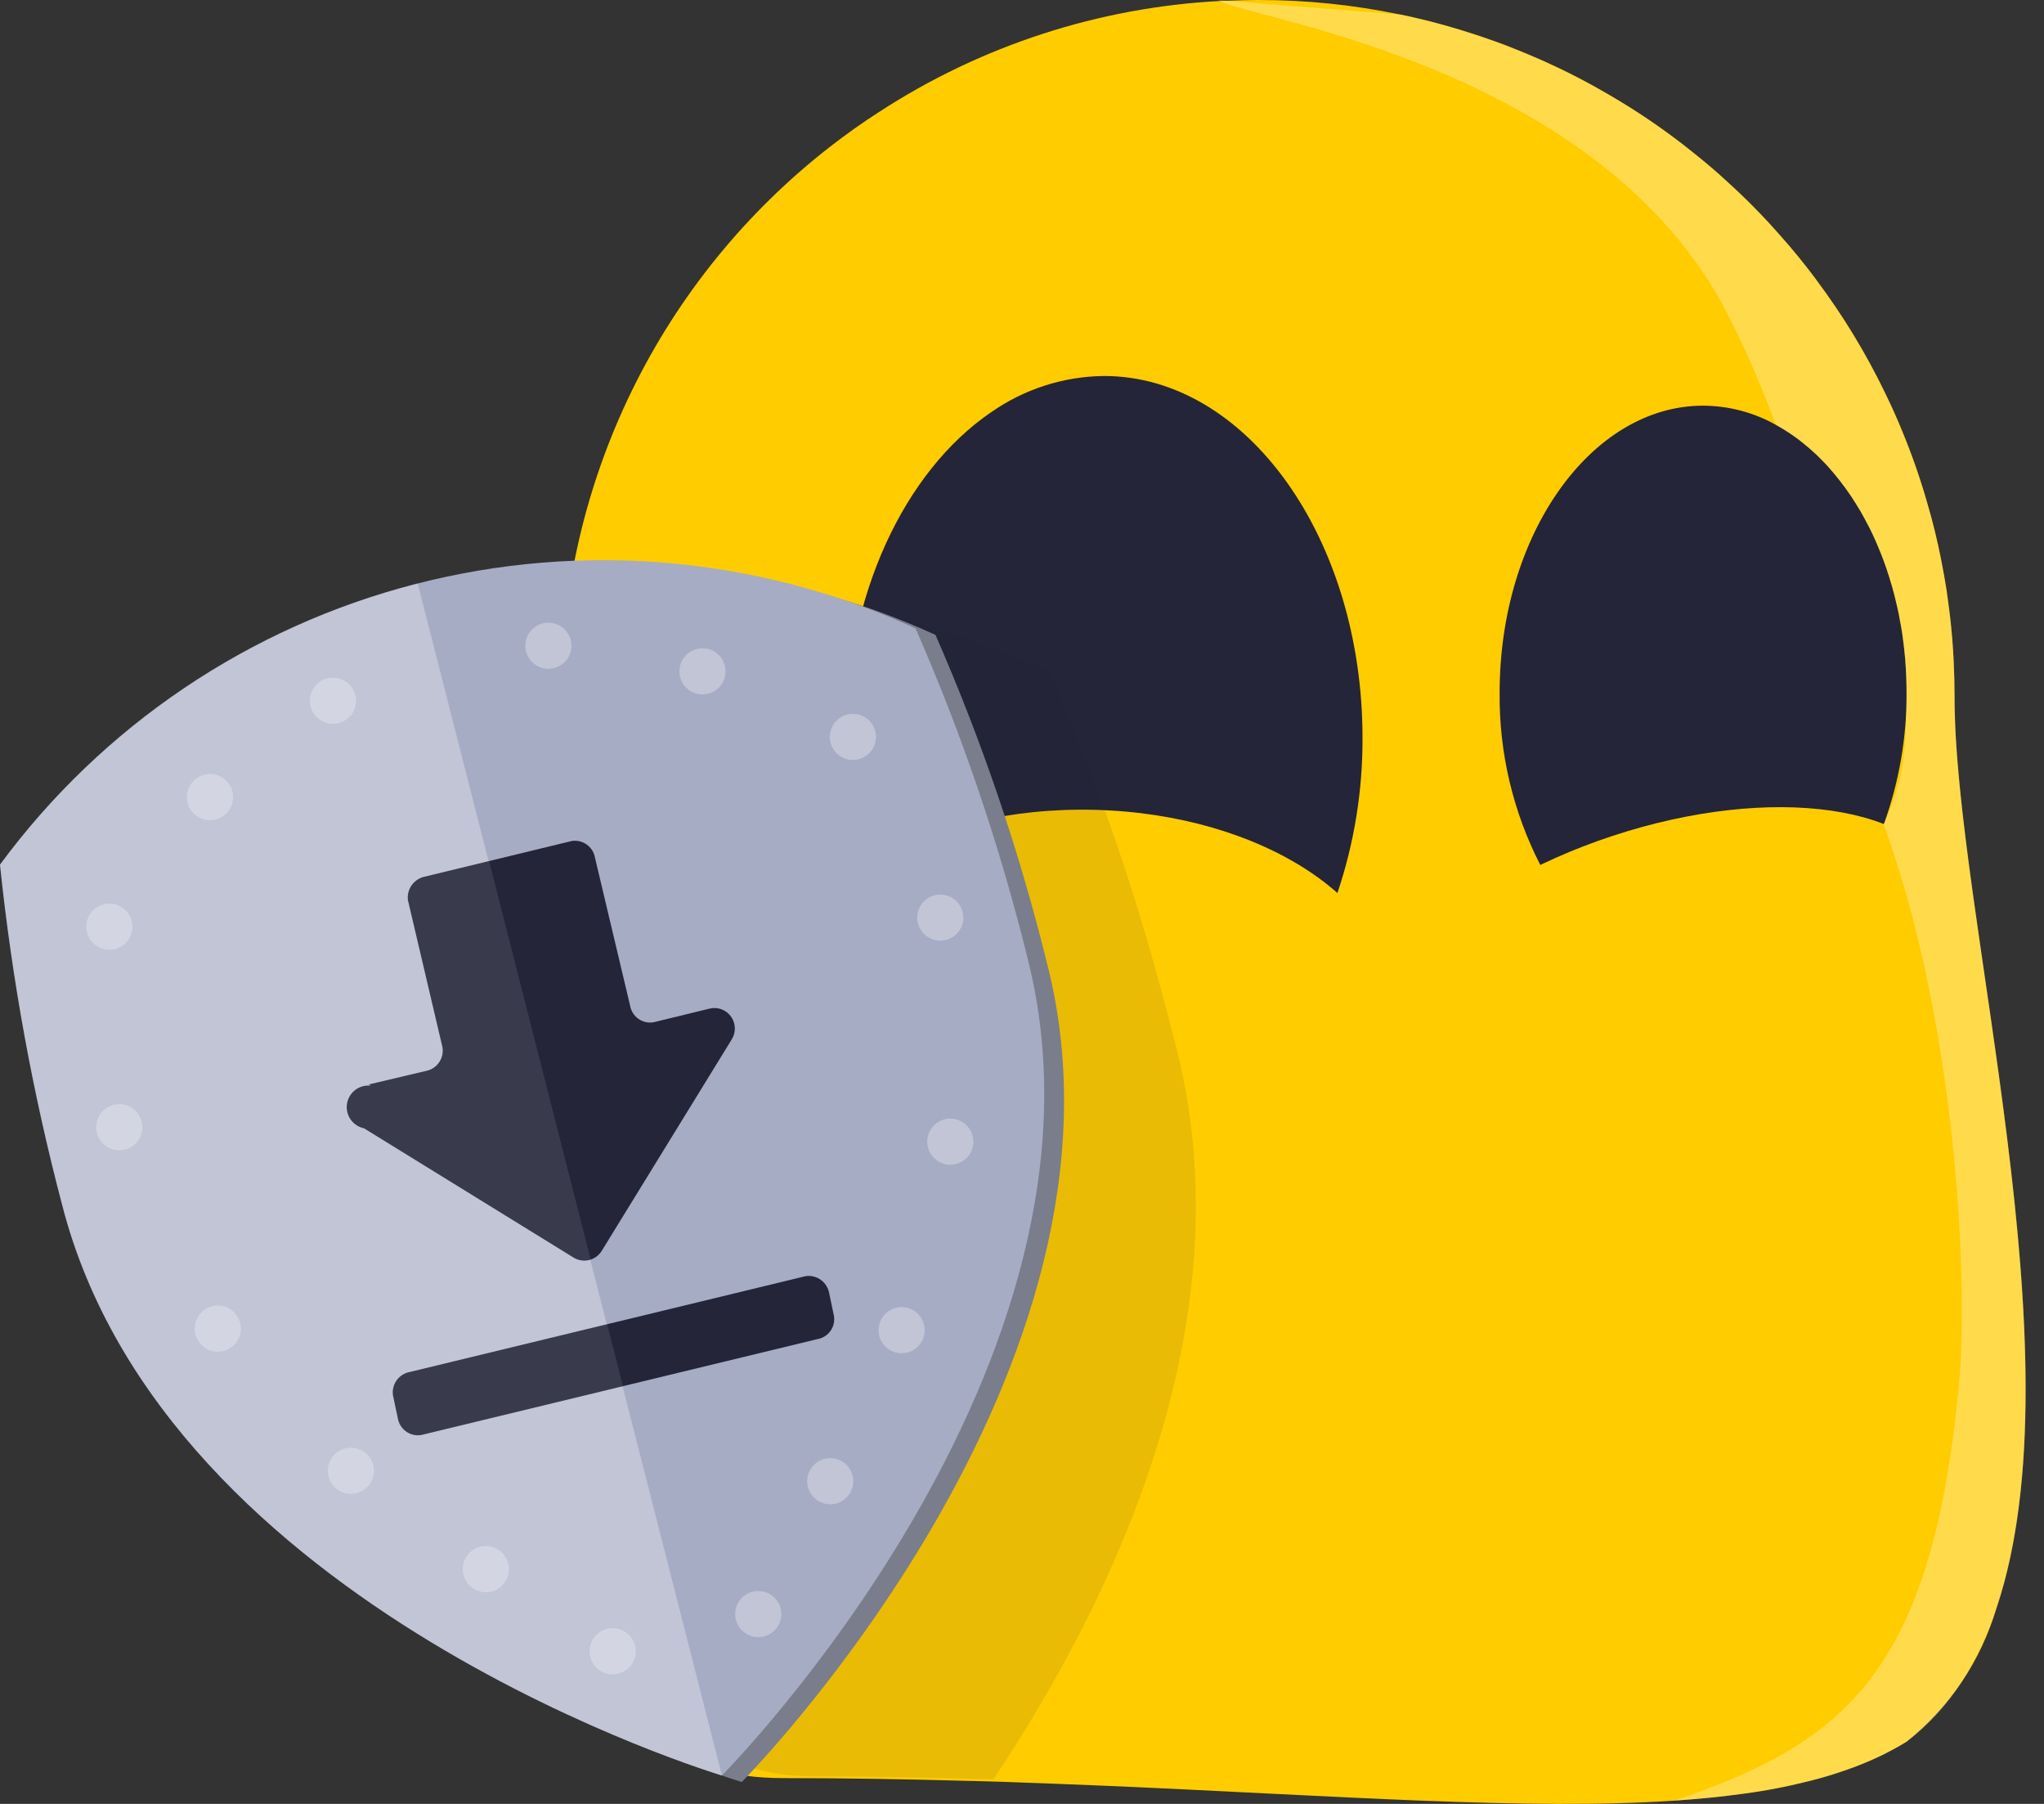 <svg width="68" height="60" viewBox="0 0 68 60" fill="none" xmlns="http://www.w3.org/2000/svg">
<rect x="0" y="0" width="68" height="60" fill="#333333" stroke="none"/>
<path d="M26.048 59.142C28.191 59.142 30.263 59.18 32.26 59.236H32.331L33.336 59.265C33.426 59.269 33.511 59.269 33.596 59.274C34.715 59.312 35.81 59.359 36.877 59.401C44.496 59.732 50.826 60.218 55.712 59.892C56.113 59.864 56.506 59.831 56.889 59.793C57.286 59.751 57.668 59.708 58.041 59.656C58.57 59.585 59.079 59.496 59.566 59.387L60.056 59.272C60.378 59.196 60.684 59.112 60.982 59.017C60.982 59.013 60.986 59.013 60.991 59.013C61.143 58.966 61.289 58.917 61.435 58.866C61.857 58.719 62.27 58.547 62.672 58.351C62.931 58.218 63.187 58.077 63.427 57.931C64.859 56.79 65.904 55.235 66.42 53.479C69.229 45.109 65.023 30.329 65.023 23.177C65.023 22.786 65.013 22.393 64.995 22.001C64.976 21.59 64.947 21.184 64.905 20.783C64.886 20.593 64.862 20.405 64.839 20.221C64.815 20.023 64.787 19.824 64.759 19.626C64.707 19.296 64.65 18.97 64.584 18.644C64.457 17.988 64.301 17.346 64.112 16.714C63.887 15.925 63.617 15.15 63.305 14.391C63.121 13.938 62.923 13.49 62.705 13.051C62.069 11.734 61.306 10.482 60.428 9.312C60.423 9.312 60.423 9.312 60.428 9.307C60.041 8.788 59.635 8.288 59.201 7.806C58.667 7.196 58.098 6.618 57.497 6.074C57.138 5.739 56.765 5.422 56.387 5.12C56.255 5.012 56.119 4.908 55.982 4.799C55.214 4.205 54.408 3.663 53.569 3.175C52.872 2.764 52.154 2.391 51.417 2.057C51.252 1.986 51.082 1.91 50.912 1.839C50.76 1.773 50.605 1.712 50.454 1.65C50.317 1.592 50.18 1.541 50.047 1.489C49.868 1.423 49.693 1.357 49.509 1.296C49.354 1.238 49.193 1.187 49.032 1.135C48.871 1.083 48.711 1.031 48.55 0.982L48.064 0.841C47.898 0.793 47.733 0.751 47.568 0.708C47.421 0.67 47.27 0.632 47.119 0.6C46.93 0.553 46.746 0.515 46.558 0.477H46.548C45.017 0.16 43.458 -0 41.894 1.13315e-07H41.843C41.512 1.13315e-07 41.186 0.01 40.86 0.023H40.818C40.746 0.023 40.676 0.028 40.6 0.033H40.586C36.55 0.245 32.64 1.516 29.252 3.72C28.691 4.079 28.148 4.466 27.62 4.876C24.832 7.042 22.576 9.816 21.025 12.987C19.474 16.158 18.668 19.642 18.669 23.172C18.669 24.69 18.593 26.358 18.48 28.114C18.168 32.901 17.592 38.363 17.541 43.352C17.448 51.943 18.926 59.142 26.048 59.142Z" fill="#FFCC00"/>
<path fill-rule="evenodd" clip-rule="evenodd" d="M56.658 13.493C57.506 13.497 58.339 13.716 59.08 14.13C59.089 14.135 59.103 14.144 59.113 14.149C59.179 14.188 59.249 14.226 59.316 14.267C59.473 14.362 59.626 14.464 59.774 14.574C59.84 14.622 59.907 14.673 59.972 14.727C60.124 14.849 60.275 14.977 60.425 15.118C60.492 15.185 60.562 15.251 60.628 15.322C60.694 15.393 60.761 15.454 60.822 15.525C61.097 15.835 61.352 16.163 61.585 16.507C61.637 16.587 61.689 16.667 61.738 16.747C61.795 16.837 61.846 16.927 61.903 17.016C61.961 17.116 62.018 17.224 62.073 17.328C62.154 17.469 62.226 17.616 62.295 17.762C62.347 17.871 62.394 17.979 62.441 18.088C62.541 18.319 62.635 18.555 62.72 18.801C62.753 18.884 62.781 18.969 62.805 19.056C62.838 19.146 62.867 19.235 62.89 19.325C62.938 19.467 62.975 19.613 63.013 19.759C63.018 19.767 63.022 19.777 63.022 19.787C63.055 19.924 63.088 20.061 63.121 20.202C63.154 20.344 63.187 20.5 63.211 20.656C63.239 20.783 63.258 20.915 63.282 21.052C63.324 21.345 63.358 21.643 63.386 21.945C63.39 22.016 63.395 22.086 63.4 22.162C63.409 22.289 63.415 22.421 63.419 22.549C63.424 22.709 63.429 22.87 63.429 23.035V23.045C63.435 24.533 63.179 26.011 62.673 27.41C62.673 27.414 62.668 27.414 62.668 27.419C61.536 30.483 59.261 32.579 56.66 32.579C54.436 32.579 52.477 31.083 51.245 28.774C50.334 27.001 49.869 25.032 49.89 23.038C49.889 17.77 52.942 13.493 56.658 13.493ZM32.96 13.721C34.064 12.944 35.377 12.52 36.727 12.506C41.476 12.506 45.328 17.911 45.328 24.539C45.336 26.294 45.054 28.039 44.493 29.703C43.902 31.549 42.864 33.221 41.472 34.57C40.207 35.824 38.508 36.542 36.727 36.576C33.088 36.576 29.971 33.395 28.721 28.924C28.321 27.497 28.121 26.021 28.126 24.538C28.126 19.794 30.1 15.678 32.961 13.719L32.96 13.721Z" fill="#242538"/>
<path d="M36.1 39.579C30.509 39.439 26.046 36.496 26.134 33.004C26.221 29.513 30.825 26.796 36.416 26.936C42.008 27.076 46.47 30.019 46.383 33.511C46.296 37.002 41.692 39.719 36.1 39.579Z" fill="#FFCC00"/>
<path d="M45.602 35.749C44.733 33.111 48.335 29.554 53.647 27.803C58.959 26.053 63.97 26.773 64.839 29.411C65.709 32.049 62.107 35.606 56.794 37.356C51.482 39.106 46.471 38.387 45.602 35.749Z" fill="#FFCC00"/>
<path opacity="0.3" d="M40.535 0.003C40.535 0.003 40.554 0.012 40.593 0.036C41.575 0.626 53.253 2.17 57.492 10.478C58.092 11.664 58.621 12.884 59.077 14.132C61.612 15.51 63.425 18.98 63.425 23.035C63.425 24.933 63.349 25.933 62.666 27.42C65.205 34.399 65.451 43.002 65.18 45.948C64.287 55.64 61.385 57.946 55.718 59.889C58.923 59.676 61.506 59.115 63.427 57.935C71.291 52.001 65.027 31.905 65.027 23.177C65.027 17.851 63.193 12.687 59.833 8.554C56.473 4.422 51.792 1.572 46.578 0.485L40.826 0.027L40.535 0.003Z" fill="white"/>
<path opacity="0.1" d="M27.054 59.083C28.816 59.083 30.521 59.115 32.163 59.161H32.221L33.048 59.185C35.982 54.786 39.112 48.705 39.691 42.201C39.796 41.042 39.811 39.876 39.738 38.715C39.66 37.427 39.463 36.149 39.147 34.899C38.968 34.191 38.786 33.499 38.6 32.822C37.633 29.238 36.402 25.731 34.917 22.331C34.206 22.002 33.476 21.701 32.738 21.431C29.776 20.346 26.654 19.77 23.503 19.728C21.85 22.633 20.983 25.924 20.987 29.273C20.987 30.531 20.924 31.914 20.831 33.37C20.575 37.338 20.101 41.866 20.058 46.002C19.979 53.115 21.195 59.083 27.054 59.083Z" fill="#242538"/>
<path d="M2.722 40.267C6.166 53.766 24.677 59.271 24.677 59.271C24.677 59.271 38.286 45.569 34.84 32.07C33.916 28.319 32.672 24.655 31.121 21.117C25.913 18.73 20.043 18.208 14.496 19.639C8.948 21.07 4.063 24.367 0.66 28.975C1.057 32.787 1.746 36.562 2.722 40.267Z" fill="#797D8C"/>
<path d="M2.061 40.05C5.506 53.55 24.017 59.054 24.017 59.054C24.017 59.054 37.625 45.352 34.181 31.853C33.255 28.103 32.01 24.439 30.459 20.901C25.251 18.514 19.381 17.992 13.834 19.423C8.288 20.854 3.403 24.151 0 28.759C0.397 32.57 1.086 36.345 2.061 40.05Z" fill="#A7ACC5"/>
<path opacity="0.3" d="M2.061 40.05C5.506 53.549 24.017 59.054 24.017 59.054L13.897 19.406C8.321 20.82 3.409 24.125 0 28.759C0.397 32.57 1.086 36.345 2.061 40.05L2.061 40.05Z" fill="white"/>
<path fill-rule="evenodd" clip-rule="evenodd" d="M27.18 44.544L14.012 47.73C13.835 47.759 13.653 47.716 13.508 47.611C13.362 47.506 13.264 47.348 13.235 47.171L13.075 46.415C13.048 46.237 13.092 46.055 13.197 45.909C13.303 45.763 13.461 45.664 13.638 45.633L26.807 42.445C26.984 42.421 27.163 42.466 27.307 42.57C27.452 42.674 27.551 42.83 27.584 43.005L27.742 43.76C27.774 43.935 27.735 44.116 27.633 44.262C27.531 44.408 27.376 44.508 27.201 44.54L27.179 44.543L27.18 44.544ZM12.274 36.07L14.159 35.624C14.337 35.593 14.495 35.493 14.6 35.347C14.706 35.201 14.749 35.019 14.723 34.841L13.572 29.94C13.55 29.763 13.596 29.584 13.7 29.439C13.805 29.294 13.96 29.193 14.135 29.158L19.018 27.973C19.195 27.944 19.377 27.987 19.522 28.092C19.668 28.197 19.766 28.355 19.795 28.532L20.961 33.443C20.99 33.62 21.088 33.779 21.233 33.884C21.379 33.989 21.561 34.032 21.738 34.003L23.606 33.548C23.736 33.516 23.874 33.523 24 33.569C24.127 33.615 24.236 33.698 24.316 33.807C24.395 33.916 24.44 34.046 24.446 34.181C24.452 34.316 24.418 34.45 24.348 34.565L20.015 41.611C19.919 41.762 19.769 41.87 19.595 41.911C19.421 41.952 19.238 41.923 19.085 41.83L12.11 37.528C11.929 37.491 11.768 37.386 11.663 37.234C11.557 37.082 11.514 36.895 11.543 36.713C11.572 36.53 11.67 36.365 11.817 36.253C11.964 36.141 12.149 36.091 12.333 36.112L12.274 36.07Z" fill="#242538"/>
<path opacity="0.1" d="M13.64 45.632L20.198 44.045L20.724 46.105L14.015 47.729C13.838 47.758 13.656 47.715 13.51 47.61C13.364 47.505 13.266 47.347 13.237 47.169L13.077 46.412C13.051 46.235 13.095 46.054 13.2 45.908C13.305 45.762 13.463 45.663 13.64 45.632ZM11.515 36.708C11.53 36.615 11.563 36.526 11.613 36.446C11.662 36.366 11.727 36.296 11.803 36.241C11.88 36.186 11.966 36.146 12.058 36.125C12.15 36.103 12.245 36.1 12.338 36.115L12.277 36.071L14.163 35.624C14.34 35.593 14.498 35.493 14.603 35.348C14.708 35.202 14.752 35.021 14.726 34.843L13.576 29.942C13.554 29.764 13.599 29.584 13.703 29.439C13.808 29.293 13.963 29.193 14.139 29.157L16.271 28.642L19.65 41.891C19.558 41.924 19.459 41.935 19.362 41.925C19.265 41.915 19.171 41.883 19.088 41.831L12.113 37.53C12.02 37.516 11.93 37.483 11.85 37.434C11.769 37.384 11.699 37.32 11.643 37.243C11.588 37.167 11.548 37.081 11.526 36.989C11.504 36.897 11.5 36.802 11.515 36.709L11.515 36.708ZM19.65 41.892C19.678 41.884 19.706 41.874 19.733 41.862L19.65 41.892Z" fill="white"/>
<path opacity="0.3" d="M28.374 25.277C27.951 25.277 27.607 24.934 27.607 24.51C27.607 24.086 27.951 23.743 28.374 23.743C28.798 23.743 29.142 24.086 29.142 24.51C29.142 24.934 28.798 25.277 28.374 25.277Z" fill="white"/>
<path opacity="0.3" d="M31.282 31.288C30.858 31.288 30.514 30.945 30.514 30.521C30.514 30.097 30.858 29.754 31.282 29.754C31.705 29.754 32.049 30.097 32.049 30.521C32.049 30.945 31.705 31.288 31.282 31.288Z" fill="white"/>
<path opacity="0.3" d="M31.614 38.741C31.191 38.741 30.847 38.397 30.847 37.973C30.847 37.55 31.191 37.206 31.614 37.206C32.038 37.206 32.382 37.55 32.382 37.973C32.382 38.397 32.038 38.741 31.614 38.741Z" fill="white"/>
<path opacity="0.3" d="M29.995 45.011C29.572 45.011 29.228 44.668 29.228 44.244C29.228 43.82 29.572 43.476 29.995 43.476C30.419 43.476 30.763 43.82 30.763 44.244C30.763 44.668 30.419 45.011 29.995 45.011Z" fill="white"/>
<path opacity="0.3" d="M27.62 50.034C27.197 50.034 26.853 49.691 26.853 49.267C26.853 48.843 27.197 48.5 27.62 48.5C28.044 48.5 28.388 48.843 28.388 49.267C28.388 49.691 28.044 50.034 27.62 50.034Z" fill="white"/>
<path opacity="0.3" d="M25.227 54.453C24.803 54.453 24.459 54.11 24.459 53.686C24.459 53.262 24.803 52.919 25.227 52.919C25.651 52.919 25.994 53.262 25.994 53.686C25.994 54.11 25.651 54.453 25.227 54.453Z" fill="white"/>
<path opacity="0.3" d="M23.37 23.098C22.947 23.098 22.603 22.754 22.603 22.33C22.603 21.906 22.947 21.563 23.37 21.563C23.794 21.563 24.138 21.906 24.138 22.33C24.138 22.754 23.794 23.098 23.37 23.098Z" fill="white"/>
<path opacity="0.3" d="M18.243 22.245C17.82 22.245 17.476 21.902 17.476 21.478C17.476 21.054 17.82 20.711 18.243 20.711C18.667 20.711 19.011 21.054 19.011 21.478C19.011 21.902 18.667 22.245 18.243 22.245Z" fill="white"/>
<path opacity="0.3" d="M3.638 31.59C3.214 31.59 2.871 31.247 2.871 30.823C2.871 30.399 3.214 30.055 3.638 30.055C4.062 30.055 4.405 30.399 4.405 30.823C4.405 31.247 4.062 31.59 3.638 31.59Z" fill="white"/>
<path opacity="0.3" d="M3.967 38.259C3.543 38.259 3.2 37.916 3.2 37.492C3.2 37.068 3.543 36.725 3.967 36.725C4.391 36.725 4.734 37.068 4.734 37.492C4.734 37.916 4.391 38.259 3.967 38.259Z" fill="white"/>
<path opacity="0.3" d="M7.245 44.96C6.822 44.96 6.478 44.617 6.478 44.193C6.478 43.769 6.822 43.425 7.245 43.425C7.669 43.425 8.013 43.769 8.013 44.193C8.013 44.617 7.669 44.96 7.245 44.96Z" fill="white"/>
<path opacity="0.3" d="M11.672 49.687C11.248 49.687 10.905 49.344 10.905 48.92C10.905 48.496 11.248 48.153 11.672 48.153C12.096 48.153 12.44 48.496 12.44 48.92C12.44 49.344 12.096 49.687 11.672 49.687Z" fill="white"/>
<path opacity="0.3" d="M16.163 52.958C15.739 52.958 15.396 52.614 15.396 52.191C15.396 51.767 15.739 51.423 16.163 51.423C16.587 51.423 16.931 51.767 16.931 52.191C16.931 52.614 16.587 52.958 16.163 52.958Z" fill="white"/>
<path opacity="0.3" d="M20.382 55.691C19.958 55.691 19.615 55.347 19.615 54.923C19.615 54.499 19.958 54.156 20.382 54.156C20.806 54.156 21.149 54.499 21.149 54.923C21.149 55.347 20.806 55.691 20.382 55.691Z" fill="white"/>
<path opacity="0.3" d="M6.987 27.279C6.563 27.279 6.219 26.936 6.219 26.512C6.219 26.088 6.563 25.744 6.987 25.744C7.41 25.744 7.754 26.088 7.754 26.512C7.754 26.936 7.41 27.279 6.987 27.279Z" fill="white"/>
<path opacity="0.3" d="M11.077 24.075C10.654 24.075 10.31 23.731 10.31 23.307C10.31 22.884 10.654 22.54 11.077 22.54C11.501 22.54 11.845 22.884 11.845 23.307C11.845 23.731 11.501 24.075 11.077 24.075Z" fill="white"/>
</svg>
